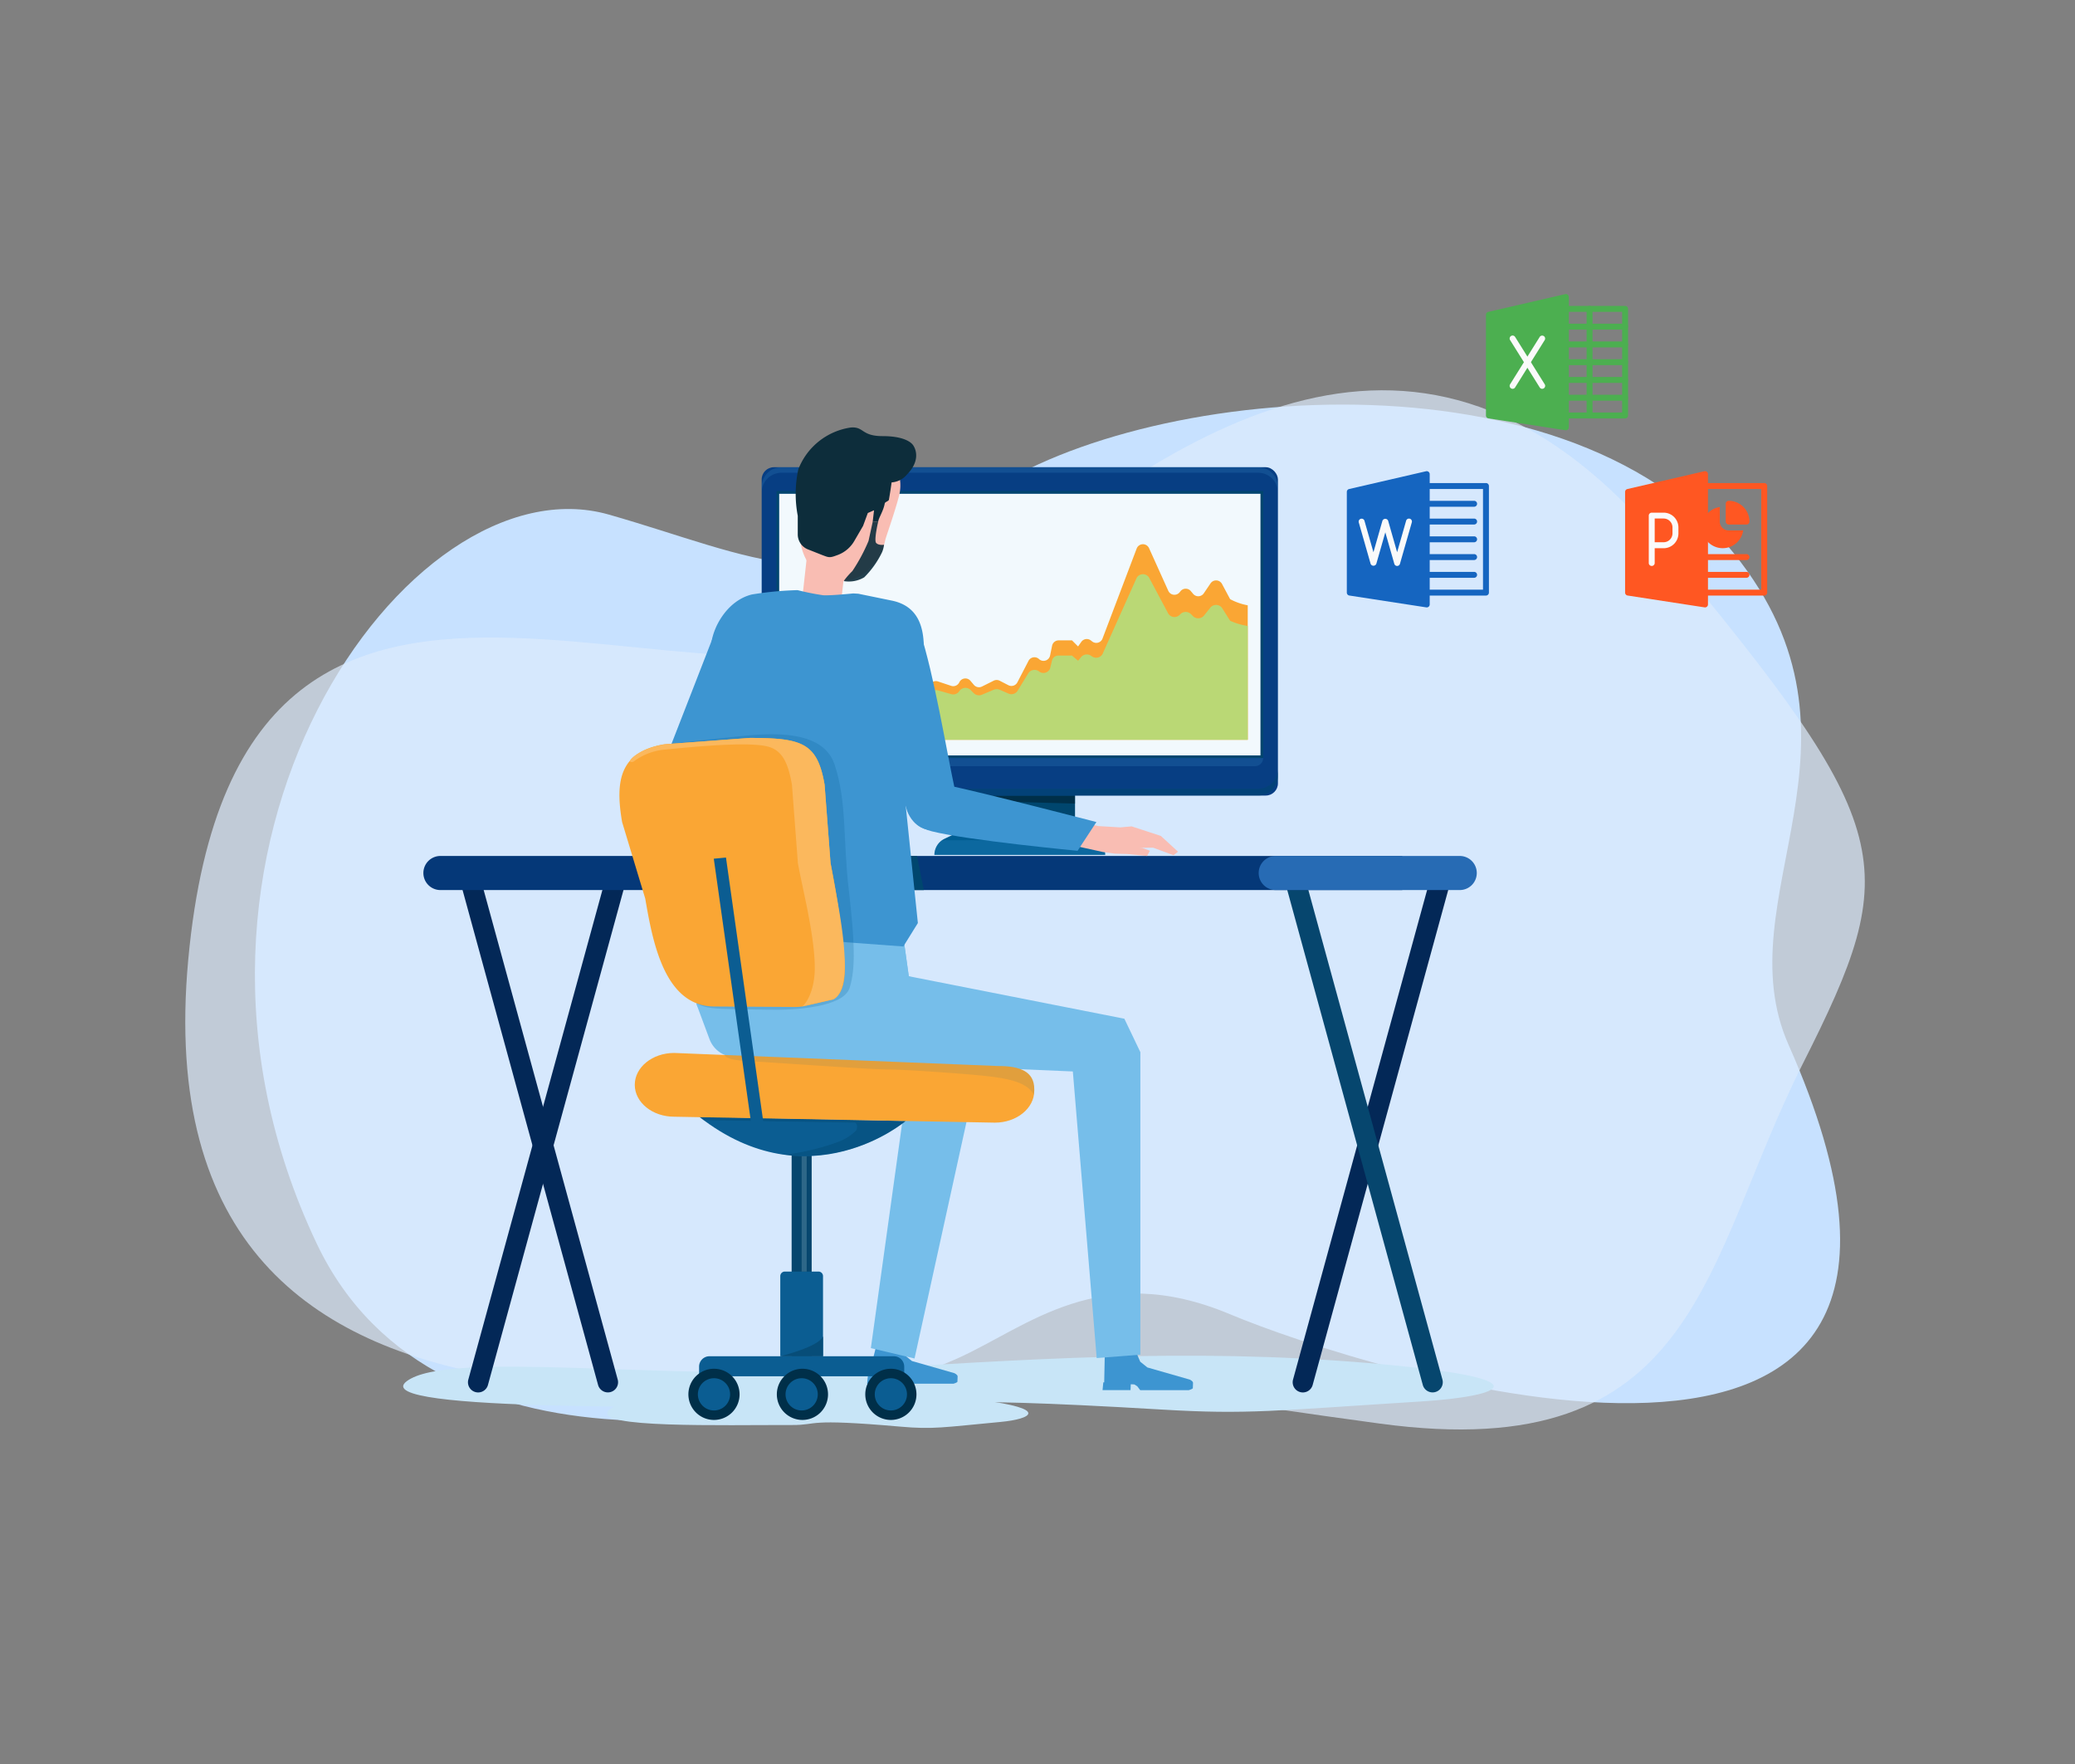 <?xml version="1.0" encoding="UTF-8"?> <svg xmlns="http://www.w3.org/2000/svg" xmlns:xlink="http://www.w3.org/1999/xlink" width="280" height="238" viewBox="0 0 280 238"><rect x="0" y="0" width="280" height="238" fill="#808080" stroke="none"/><defs><clipPath id="clip-path"><rect id="Rectangle_3753" data-name="Rectangle 3753" width="280" height="238" rx="4" transform="translate(70 438)" fill="#032857"></rect></clipPath></defs><g id="Mask_Group_4" data-name="Mask Group 4" transform="translate(-70 -438)" clip-path="url(#clip-path)"><g id="Group_14882" data-name="Group 14882" transform="translate(3717.265 4964.964)"><g id="Group_9757" data-name="Group 9757" transform="translate(-3622.265 -4474.307)"><path id="Path_2616" data-name="Path 2616" d="M138.854,308.888c-19.423,8.721-70.2,18.738-86.456-15.49-25.253-53.181,12.366-106.07,39.414-98.361,19.421,5.536,31.2,12.711,48.784-1.321,19.9-15.877,79.8-22.367,103.047,6.569,20.476,25.492-1.438,46.451,7.372,66.308,32.352,72.929-57.827,43.7-75.394,36.328S148.291,304.652,138.854,308.888Z" transform="translate(-34.659 -178.267)" fill="#c7e1ff"></path><path id="Path_2617" data-name="Path 2617" d="M149.821,311.132c-31.2-.765-119.781,21.079-112.683-55.635s74.836-22.83,105.535-48.5,62.369-44.9,93.765-7S268.553,242.706,255,269.566s-13.924,54.388-57.06,48.543S161.965,311.429,149.821,311.132Z" transform="translate(-36.735 -178.693)" fill="#ddecfd" opacity="0.7"></path></g><g id="Group_9756" data-name="Group 9756" transform="translate(-3592.859 -4469.295)"><path id="Path_3302" data-name="Path 3302" d="M149.516,268.488c-9.471-.024-26.923.455-24.768-1.972s13.522-.052,22.841-.864,17.755-1.745,27.284-.547,6.939,2.58,2.757,2.969c-7.686.717-9.05,1.027-13.506.632C151.078,267.557,153.2,268.5,149.516,268.488Z" transform="translate(-97.036 -133.893)" fill="#c8e5f7"></path><path id="Path_3303" data-name="Path 3303" d="M172.149,268.086c-24.524-.042-69.72.793-64.139-3.439s35.018-.089,59.149-1.5,45.976-3.042,70.656-.953,17.97,4.5,7.139,5.177c-19.907,1.249-23.438,1.789-34.979,1.1C176.2,266.462,181.7,268.1,172.149,268.086Z" transform="translate(-107.538 -135.957)" fill="#c8e5f7"></path><g id="Group_7480" data-name="Group 7480" transform="translate(2.726 57.818)"><g id="Group_226" data-name="Group 226" transform="translate(0 0)"><g id="Group_223" data-name="Group 223" transform="translate(5.06 2.3)"><path id="Path_254" data-name="Path 254" d="M134.155,222.417l-2.441-1.483-18.72,68.345a1.374,1.374,0,0,0,1.326,1.737h0A1.373,1.373,0,0,0,115.644,290Z" transform="translate(-111.99 -220.934)" fill="#032857"></path><path id="Path_255" data-name="Path 255" d="M114.8,220.934l-2.443,1.483L130.865,290a1.376,1.376,0,0,0,1.326,1.011h0a1.373,1.373,0,0,0,1.324-1.737Z" transform="translate(-112.354 -220.934)" fill="#032857"></path></g><g id="Group_224" data-name="Group 224" transform="translate(116.347 2.3)"><path id="Path_256" data-name="Path 256" d="M202.99,222.417l-2.443-1.483-18.718,68.345a1.374,1.374,0,0,0,1.324,1.737h0A1.375,1.375,0,0,0,184.479,290Z" transform="translate(-180.825 -220.934)" fill="#032857"></path><path id="Path_257" data-name="Path 257" d="M183.632,220.934l-2.443,1.483L199.7,290a1.374,1.374,0,0,0,1.324,1.011h0a1.374,1.374,0,0,0,1.326-1.737Z" transform="translate(-181.189 -220.934)" fill="#06466e"></path></g><g id="Group_225" data-name="Group 225"><path id="Path_258" data-name="Path 258" d="M241.31,224.112H111.523a2.3,2.3,0,0,1-2.3-2.3h0a2.3,2.3,0,0,1,2.3-2.3H241.31Z" transform="translate(-109.224 -219.512)" fill="#053878"></path><path id="Path_259" data-name="Path 259" d="M206.072,224.112h-24.83a2.3,2.3,0,0,1-2.3-2.3h0a2.3,2.3,0,0,1,2.3-2.3h24.83a2.3,2.3,0,0,1,2.3,2.3h0A2.3,2.3,0,0,1,206.072,224.112Z" transform="translate(-66.227 -219.512)" fill="#276bb4"></path></g></g><path id="Path_260" data-name="Path 260" d="M149.575,219.512h1.369l.925,4.6h-1.622Z" transform="translate(-84.338 -219.512)" fill="#00466e"></path></g><g id="Group_7481" data-name="Group 7481" transform="translate(48.374 5.368)"><g id="Group_234" data-name="Group 234" transform="translate(0 0)"><g id="Group_230" data-name="Group 230" transform="translate(23.308 40.794)"><g id="Group_228" data-name="Group 228"><rect id="Rectangle_151" data-name="Rectangle 151" width="14.885" height="9.998" transform="translate(4.08)" fill="#005d92"></rect><rect id="Rectangle_152" data-name="Rectangle 152" width="14.885" height="9.998" transform="translate(4.08)" fill="#00466e"></rect><path id="Path_261" data-name="Path 261" d="M174.921,220.756H151.876a2.42,2.42,0,0,1,1.365-2.177l2.716-1.313h14.885l2.716,1.313a2.419,2.419,0,0,1,1.363,2.177Z" transform="translate(-151.876 -209.242)" fill="#005d92"></path></g><path id="Path_262" data-name="Path 262" d="M154.4,214.472h14.885v1.082l-14.885-.4Z" transform="translate(-150.319 -210.966)" fill="#002f49"></path><g id="Group_229" data-name="Group 229" transform="translate(0 9.532)" opacity="0.2"><path id="Path_263" data-name="Path 263" d="M151.876,220.181h23.045a2.414,2.414,0,0,0-1.038-1.983H152.914A2.418,2.418,0,0,0,151.876,220.181Z" transform="translate(-151.876 -218.198)" fill="#3d95d1"></path></g></g><rect id="Rectangle_153" data-name="Rectangle 153" width="69.663" height="44.3" rx="1.648" fill="#073e83"></rect><g id="Group_231" data-name="Group 231" transform="translate(0 0)"><path id="Path_264" data-name="Path 264" d="M204.458,187.083H140.123a2.663,2.663,0,0,0-2.664,2.664v.75a2.663,2.663,0,0,1,2.664-2.664h64.334a2.664,2.664,0,0,1,2.664,2.664v-.75A2.664,2.664,0,0,0,204.458,187.083Z" transform="translate(-137.459 -187.083)" fill="#3d95d1" opacity="0.2"></path></g><g id="Group_232" data-name="Group 232" transform="translate(0 40.712)" opacity="0.5"><path id="Path_265" data-name="Path 265" d="M204.458,214.918H140.123a2.663,2.663,0,0,1-2.664-2.664v.923a2.663,2.663,0,0,0,2.664,2.664h64.334a2.664,2.664,0,0,0,2.664-2.664v-.923A2.664,2.664,0,0,1,204.458,214.918Z" transform="translate(-137.459 -212.254)" fill="#00466e"></path></g><g id="Group_233" data-name="Group 233" transform="translate(1.998 3.217)"><rect id="Rectangle_154" data-name="Rectangle 154" width="64.989" height="35.339" transform="translate(0.339 0.339)" fill="#f2f9fd"></rect><path id="Path_266" data-name="Path 266" d="M204.022,189.412V224.75H139.033V189.412h64.989m.34-.34H138.7V225.09h65.666V189.072Z" transform="translate(-138.695 -189.072)" fill="#00466e"></path><path id="Path_267" data-name="Path 267" d="M203.259,212.444H139.8a1.1,1.1,0,0,1-1.1-1.1h65.666A1.1,1.1,0,0,1,203.259,212.444Z" transform="translate(-138.695 -175.323)" fill="#3d95d1" opacity="0.2"></path></g></g><path id="Path_7273" data-name="Path 7273" d="M201.353,204.256l0,0a8.121,8.121,0,0,1-2.377-.831l-1.095-2.051a.905.905,0,0,0-1.546-.082l-.912,1.343a.9.9,0,0,1-1.439.075l-.31-.369a.9.9,0,0,0-1.389.006l-.129.159a.905.905,0,0,1-1.521-.2l-2.6-5.761a.905.905,0,0,0-1.67.052l-4.608,12.144a.9.9,0,0,1-1.4.39l-.17-.132a.9.9,0,0,0-1.295.191l-.435.615-.82-.818h-1.8a.9.9,0,0,0-.884.722l-.27,1.313a.9.9,0,0,1-1.5.483.9.9,0,0,0-1.415.248l-1.5,2.895a.9.9,0,0,1-1.217.386l-1.164-.6a.9.9,0,0,0-.82-.006l-1.575.785a.9.9,0,0,1-1.093-.224l-.459-.541a.9.9,0,0,0-1.5.18l-.019.038a.9.9,0,0,1-1.094.453l-1.774-.591a.9.9,0,0,0-.8.117l-2.115,1.479a.9.9,0,0,1-.818.111l-1.473-.518a.921.921,0,0,0-.6,0l-1.434.5a.9.9,0,0,1-.871-.153l-1.507-1.229a.9.9,0,0,0-1.125-.013l-2.33,1.81a.975.975,0,0,1-.108.073l-2.579,1.462a.9.9,0,0,1-.808.042l-1.445-.631a.826.826,0,0,0-.221-.065l-1.107-.174V222.4h61.145Z" transform="translate(-135.763 -185.624)" fill="#faa634"></path><path id="Path_268" data-name="Path 268" d="M201.353,202.989l0,0a9.138,9.138,0,0,1-2.377-.7l-1.095-1.736a1,1,0,0,0-1.546-.07l-.912,1.137a1.008,1.008,0,0,1-1.439.063l-.31-.312a1.015,1.015,0,0,0-1.389,0l-.129.134a.992.992,0,0,1-1.521-.173l-2.6-4.877a.976.976,0,0,0-1.67.044l-4.608,10.279a.981.981,0,0,1-1.4.33l-.17-.112a1.012,1.012,0,0,0-1.295.162l-.435.521-.82-.692h-1.8a.88.88,0,0,0-.884.611l-.27,1.111a.961.961,0,0,1-1.5.409,1,1,0,0,0-1.415.21l-1.5,2.45a.988.988,0,0,1-1.217.327l-1.164-.508a1.045,1.045,0,0,0-.82,0l-1.575.665a1.017,1.017,0,0,1-1.093-.189l-.459-.458a.993.993,0,0,0-1.5.152l-.019.032a.975.975,0,0,1-1.094.383l-1.774-.5a1.043,1.043,0,0,0-.8.1l-2.115,1.252a1.043,1.043,0,0,1-.818.094l-1.473-.438a1.081,1.081,0,0,0-.6,0l-1.434.427a1.035,1.035,0,0,1-.871-.129l-1.507-1.04a1.035,1.035,0,0,0-1.125-.011l-2.33,1.532a1,1,0,0,1-.108.061l-2.579,1.237a1.046,1.046,0,0,1-.808.036l-1.445-.534a.941.941,0,0,0-.221-.055l-1.107-.147v4.28h61.145Z" transform="translate(-135.763 -181.571)" fill="#bad875"></path></g><g id="Group_7482" data-name="Group 7482" transform="translate(31.948 0)"><g id="Group_240" data-name="Group 240" transform="translate(7.651 65.29)"><g id="Group_237" data-name="Group 237" transform="translate(0)"><g id="Group_236" data-name="Group 236" transform="translate(23.004 58.413)"><path id="Path_269" data-name="Path 269" d="M150.226,264.778h-.157l-.036.789H146.26l.1-1.045.123,0,0-.011,1.059-4.263,3.921.38-.117,1.1.959.775,5.723,1.639s.453.2.443.443l-.016.453-.01.273s-.07.12-.537.256h-6.564l-.4-.529-.386-.243Z" transform="translate(-146.26 -260.246)" fill="#3d95d1"></path></g><path id="Path_270" data-name="Path 270" d="M160.658,232.887l-.785-5.626.487-2.279-27.714-.852-.086,6.261-.528,6.326,3.751,6.534,25.182.809-5.426,39,5.894,1.4,9.45-43.015-1.844-4.7Z" transform="translate(-132.031 -224.13)" fill="#76beea"></path></g><g id="Group_239" data-name="Group 239" transform="translate(0 1.57)"><g id="Group_238" data-name="Group 238" transform="translate(54.773 57.393)"><path id="Path_271" data-name="Path 271" d="M169.877,265.433h-.158l-.034.788H165.91l.1-1.045.123,0,0-.01.086-4.223,4.006-.356.769,1.8.96.773,5.723,1.64s.451.2.441.443l-.016.453-.01.272s-.069.121-.537.256h-6.564l-.4-.527-.386-.242Z" transform="translate(-165.91 -260.586)" fill="#3d95d1"></path></g><path id="Path_272" data-name="Path 272" d="M160.658,232.287l-.618-4.417L161.2,225.1H132.623l-.063,4.69-.529,6.326,1.735,4.658a3.715,3.715,0,0,0,3.329,2.415l45.7,1.944,3.219,38.672,5.893-.461V242.532l-2.16-4.514Z" transform="translate(-132.031 -225.101)" fill="#76beea"></path></g></g><g id="Group_258" data-name="Group 258" transform="translate(0)"><g id="Group_246" data-name="Group 246" transform="translate(21.008)"><g id="Group_245" data-name="Group 245" transform="translate(0.587 3.297)"><g id="Group_242" data-name="Group 242" transform="translate(0.145 12.882)"><g id="Group_241" data-name="Group 241" transform="translate(0 0)"><rect id="Rectangle_155" data-name="Rectangle 155" width="8.425" height="5.264" transform="translate(0 8.374) rotate(-83.686)" fill="#f9bdb3"></rect></g></g><g id="Group_244" data-name="Group 244"><g id="Group_243" data-name="Group 243"><path id="Path_273" data-name="Path 273" d="M152.17,197.676c-.774,3.675-3.943,6.115-7.075,5.454s-5.041-4.174-4.266-7.848c.11-.521,1.24-7.265,1.437-7.731l2.826-1.462,4.931-.288,3.513,1.855a5.618,5.618,0,0,1,.511,3.976C153.513,193.775,152.248,197.306,152.17,197.676Z" transform="translate(-140.656 -185.801)" fill="#f9bdb3"></path></g></g></g><path id="Path_274" data-name="Path 274" d="M155.311,190.12c1.639-1.65,1.368-3.159.849-3.942-.259-.391-1.23-1.244-4.129-1.242s-2.482-1.3-4.286-1.163a8.973,8.973,0,0,0-7.088,5.64,15.7,15.7,0,0,0-.076,6.277l0,2.513A2.173,2.173,0,0,0,142,200.235l1.851.734c.755.281.964.419,1.722.147l.443-.159a4.323,4.323,0,0,0,2.233-1.942l1.145-1.968.64-1.739.839-.366-.184,1.582.755-.086c.061-.493.7-1.4.878-2.437.031-.172.527-.306.558-.476.157-.881.286-1.769.365-2.345A2.944,2.944,0,0,0,155.311,190.12Z" transform="translate(-140.293 -183.763)" fill="#0d2d3b"></path><path id="Path_275" data-name="Path 275" d="M148.957,191.6s-.6,2.53-.286,2.9,1.069.255,1.069.255a3.856,3.856,0,0,1-.255.979,12.205,12.205,0,0,1-2.419,3.413,4.092,4.092,0,0,1-2.744.514.59.59,0,0,1,.084-.162,10.335,10.335,0,0,1,1.056-1.192,23.845,23.845,0,0,0,2.183-4.064c.1-.453.558-2.559.558-2.559Z" transform="translate(-137.809 -178.924)" fill="#0d2d3b" opacity="0.9"></path></g><g id="Group_257" data-name="Group 257" transform="translate(0 21.954)"><g id="Group_250" data-name="Group 250" transform="translate(0 3.762)"><path id="Path_276" data-name="Path 276" d="M139.625,220.837l6.029-.078,1.623.128,1.975.257,2.373-.185.333-.733-1.039-.309-1.154-.072.172-.127,2.444.076,2.794.862.585-.511-2.434-1.994-3.289-1.171-1.732.251-3.577.541-5.183.1Z" transform="translate(-119.747 -188.969)" fill="#fcca85"></path><g id="Group_249" data-name="Group 249"><g id="Group_248" data-name="Group 248"><g id="Group_247" data-name="Group 247"><path id="Path_277" data-name="Path 277" d="M129.48,231.486l.3.1c1.874.526,3.332-.412,4.533-2.714,2.774-5.32,7.959-16.779,10.433-22.951,1.287-3.211-.306-4.582-1.853-5.638l-.3-.193a3.91,3.91,0,0,0-5.4,2.069c-2.577,6.646-9.665,24.812-9.665,24.812C126.893,229,127.6,230.96,129.48,231.486Z" transform="translate(-127.299 -199.662)" fill="#3d95d1"></path><path id="Path_278" data-name="Path 278" d="M150.876,221.92l1.075-3.714s-14.329-2.166-19.937-2.611c-2.721-.215-4.309.291-4.645,2.208h0c-.335,1.917.479,4.074,3.73,4.293C136.046,222.426,150.876,221.92,150.876,221.92Z" transform="translate(-127.298 -189.853)" fill="#b54430"></path></g></g></g></g><g id="Group_251" data-name="Group 251" transform="translate(5.688)"><path id="Path_279" data-name="Path 279" d="M153.917,197.779l.677.04,4.624.949c3.937.868,4.373,4.356,4.184,7.589l-2.254,12.882-.327,5.527,1.811,17.487-1.961,3.16-27.892-2.056-1.963-3.68.6-11.543,1.363-11.356,1.961-11.978c.137-2.319,2.113-6.049,5.487-6.879a45.215,45.215,0,0,1,6.171-.587,33.854,33.854,0,0,0,3.482.692C150.885,198.086,153.917,197.779,153.917,197.779Z" transform="translate(-130.817 -197.336)" fill="#3d95d1"></path></g><g id="Group_256" data-name="Group 256" transform="translate(28.751 2.191)"><path id="Path_280" data-name="Path 280" d="M161.585,219.4l7.055,1.554,1.613.219,1.644.047,2.693.268.374-.713-1.02-.367-1.43-.055.26.04,2.636-.024,2.741,1.018.612-.477-2.318-2.127-3.942-1.29-1.518.137-2.97-.175-5.269-1.145Z" transform="translate(-134.904 -187.812)" fill="#f9bdb3"></path><g id="Group_255" data-name="Group 255"><g id="Group_254" data-name="Group 254"><g id="Group_253" data-name="Group 253"><g id="Group_252" data-name="Group 252"><path id="Path_281" data-name="Path 281" d="M156.794,228.584l.294-.115c1.777-.793,2.3-2.446,1.757-4.983-1.259-5.866-2.745-15.252-4.779-21.583-1.059-3.293-3.161-3.332-5.025-3.157l-.352.045c-2.419.548-4.132,2.612-3.46,4.627,2.257,6.761,7.177,22.939,7.177,22.939C153.214,228.317,155.015,229.376,156.794,228.584Z" transform="translate(-145.082 -198.69)" fill="#3d95d1"></path><path id="Path_282" data-name="Path 282" d="M172.537,222.624l2.542-3.88s-14.892-3.869-20.14-4.977c-2.671-.564-4.127-.857-4.8.969l-.165.37c-.673,1.826-.259,4.094,2.9,4.891C157.684,221.209,172.537,222.624,172.537,222.624Z" transform="translate(-142.235 -189.648)" fill="#3d95d1"></path></g></g></g></g></g></g></g></g><g id="Group_7483" data-name="Group 7483" transform="translate(29.184 41.396)"><g id="Group_262" data-name="Group 262" transform="translate(9.301 54.08)"><g id="Group_260" data-name="Group 260" transform="translate(0 0)"><rect id="Rectangle_156" data-name="Rectangle 156" width="2.704" height="29.841" transform="translate(16.636 29.841) rotate(180)" fill="#06466e"></rect><path id="Rectangle_157" data-name="Rectangle 157" d="M1.4,0h1.3a0,0,0,0,1,0,0V27.679a0,0,0,0,1,0,0H1.4a1.4,1.4,0,0,1-1.4-1.4V1.4A1.4,1.4,0,0,1,1.4,0Z" transform="translate(29.124 29.841) rotate(90)" fill="#0b5d92"></path><path id="Path_283" data-name="Path 283" d="M138.249,265.74a3.453,3.453,0,1,0-3.453,3.455A3.454,3.454,0,0,0,138.249,265.74Z" transform="translate(-131.342 -230.761)" fill="#002f49"></path><path id="Path_284" data-name="Path 284" d="M136.482,265.251a2.174,2.174,0,1,0-2.174,2.175A2.175,2.175,0,0,0,136.482,265.251Z" transform="translate(-130.854 -230.272)" fill="#0b5d92"></path><path id="Path_285" data-name="Path 285" d="M145.631,265.74a3.453,3.453,0,1,0-3.453,3.455A3.453,3.453,0,0,0,145.631,265.74Z" transform="translate(-126.789 -230.761)" fill="#002f49"></path><path id="Path_286" data-name="Path 286" d="M153.013,265.74a3.453,3.453,0,1,0-3.453,3.455A3.453,3.453,0,0,0,153.013,265.74Z" transform="translate(-122.237 -230.761)" fill="#002f49"></path><path id="Path_287" data-name="Path 287" d="M143.8,265.251a2.174,2.174,0,1,0-2.173,2.175A2.174,2.174,0,0,0,143.8,265.251Z" transform="translate(-126.341 -230.272)" fill="#0b5d92"></path><path id="Path_288" data-name="Path 288" d="M151.246,265.251a2.174,2.174,0,1,0-2.175,2.175A2.175,2.175,0,0,0,151.246,265.251Z" transform="translate(-121.749 -230.272)" fill="#0b5d92"></path></g><g id="Group_261" data-name="Group 261" transform="translate(12.4 18.413)"><path id="Rectangle_158" data-name="Rectangle 158" d="M.618,0H5.149a.618.618,0,0,1,.618.618v10.81a0,0,0,0,1,0,0H0a0,0,0,0,1,0,0V.618A.618.618,0,0,1,.618,0Z" transform="translate(0)" fill="#0b5d92"></path><path id="Path_289" data-name="Path 289" d="M139.012,262.271s5.238-1.273,5.767-2.691v2.691Z" transform="translate(-139.012 -250.844)" fill="#074d78"></path></g><rect id="Rectangle_159" data-name="Rectangle 159" width="0.681" height="15.581" transform="translate(15.284 2.832)" fill="#2e6788"></rect></g><g id="Group_263" data-name="Group 263" transform="translate(10.758 51.603)"><path id="Path_290" data-name="Path 290" d="M160.106,241.84s-13.019,11.047-27.863-.577Z" transform="translate(-132.243 -241.263)" fill="#0b5d92"></path><path id="Path_291" data-name="Path 291" d="M155.288,241.74l.007-.02-23.051-.458.6.458,20.464.341s.432.246.139,1.03a6.413,6.413,0,0,1-2.12,1.433c-1.714.746-6.436,2-8.156,1.777a22.5,22.5,0,0,0,16.935-4.462Z" transform="translate(-132.243 -241.263)" fill="#00466e" opacity="0.4"></path></g><g id="Group_269" data-name="Group 269" transform="translate(0 0)"><g id="Group_265" data-name="Group 265" transform="translate(2.065 42.994)"><path id="Path_292" data-name="Path 292" d="M132.185,244.549l43.27.8c2.938,0,5.319-1.926,5.319-4.3v-.213c0-2.378-1.893-3.123-4.831-3.123l-43.758-1.768c-2.938,0-5.319,1.926-5.319,4.3h0C126.866,242.621,129.247,244.549,132.185,244.549Z" transform="translate(-126.866 -235.94)" fill="#faa634"></path><g id="Group_264" data-name="Group 264" transform="translate(12.154 0.275)" opacity="0.1"><path id="Path_293" data-name="Path 293" d="M176.138,240.726c0-2.378-1.893-3.123-4.831-3.123l-36.923-1.493s-.107.647,2.886.81,16.649,1.143,18.988,1.143,10.732.6,13.175.87,5.718.679,6.638,2.548a3.552,3.552,0,0,0,.066-.542Z" transform="translate(-134.384 -236.11)" fill="#005d92"></path></g></g><g id="Group_268" data-name="Group 268"><path id="Path_294" data-name="Path 294" d="M131.651,210.626s5.372-.655,7.872-.878c3.306-.293,12.193-1.727,14,3.681,1.688,5.062,1.117,10.013,1.924,16.952s.934,10.563.118,13.177-7.224,3.054-11.073,2.966c-7.186-.163-9.252.173-10.433-1.82-1.84-3.105-3.55-13.5-4.53-16.756S124.148,213.212,131.651,210.626Z" transform="translate(-124.5 -209.358)" fill="#005d92" opacity="0.2"></path><g id="Group_267" data-name="Group 267" transform="translate(0 0.495)"><g id="Group_266" data-name="Group 266"><path id="Path_295" data-name="Path 295" d="M138.429,245.9l10.819.068a6.525,6.525,0,0,0,1.5-.167l3.554-.828a.833.833,0,0,0,.3-.128c1.132-.8,1.479-2.471,1.387-4.823a115.263,115.263,0,0,0-1.921-13.492l-.8-10.55c-.98-5.683-3.064-6.3-10.085-6.314l-11.574.856c-5.9,1.019-6.643,4.809-5.663,10.492l3.122,10.33C130.051,237.025,131.615,245.915,138.429,245.9Z" transform="translate(-125.589 -209.664)" fill="#faa634"></path><path id="Path_296" data-name="Path 296" d="M153.527,226.529l-.8-10.55c-.98-5.683-3.064-6.3-10.085-6.314l-11.191.828a11.831,11.831,0,0,0-2.718.678c-1.956.815-2.876,1.952-1.819,1.716a8.183,8.183,0,0,1,4.406-1.659c5.4-.545,11.661-1.04,13.9-.354,1.788.547,2.582,2.13,3.1,5.106l.8,10.55c.558,3.235,2.273,9.7,2.283,14.146.006,3.332-1.4,5.2-1.8,5.236l4.2-.948a.692.692,0,0,0,.221-.089C157.027,242.961,154.495,232.149,153.527,226.529Z" transform="translate(-125.045 -209.664)" fill="#fbb85d"></path></g><path id="Path_297" data-name="Path 297" d="M138.725,257.068l1.645-.156-5.263-37.269-1.645.156Z" transform="translate(-120.734 -203.503)" fill="#0b5d92"></path></g></g></g></g></g><g id="Group_9764" data-name="Group 9764" transform="translate(-3465.525 -4487.291)"><g id="excel" transform="translate(18.775)"><g id="Group_9758" data-name="Group 9758"><path id="Path_7247" data-name="Path 7247" d="M11.034,10.715a.4.4,0,0,0-.339-.08L.31,13.032a.4.4,0,0,0-.31.393V27.007a.4.4,0,0,0,.339.395L10.724,29a.4.4,0,0,0,.46-.395V11.028A.4.4,0,0,0,11.034,10.715Z" transform="translate(0 -10.626)" fill="#4caf50"></path><path id="Path_7248" data-name="Path 7248" d="M285.722,68.557h-7.989a.4.4,0,0,1,0-.8h7.59V54.176h-7.59a.4.4,0,0,1,0-.8h7.989a.4.4,0,0,1,.4.4V68.157A.4.4,0,0,1,285.722,68.557Z" transform="translate(-266.947 -51.776)" fill="#4caf50"></path></g><g id="Group_9759" data-name="Group 9759" transform="translate(3.189 5.584)"><path id="Path_7249" data-name="Path 7249" d="M89.55,166.96a.4.4,0,0,1-.339-.188l-3.995-6.391a.4.4,0,0,1,.664-.445l.014.022,3.995,6.391a.4.4,0,0,1-.339.61Z" transform="translate(-85.149 -159.758)" fill="#fafafa"></path><path id="Path_7250" data-name="Path 7250" d="M85.754,166.939a.4.4,0,0,1-.338-.611l3.995-6.391a.4.4,0,0,1,.691.4l-.014.022-3.995,6.391A.4.4,0,0,1,85.754,166.939Z" transform="translate(-85.347 -159.737)" fill="#fafafa"></path></g><g id="Group_9760" data-name="Group 9760" transform="translate(10.386 1.601)"><path id="Path_7251" data-name="Path 7251" d="M363.066,68.556a.4.4,0,0,1-.4-.4V53.775a.4.4,0,1,1,.8,0V68.156A.4.4,0,0,1,363.066,68.556Z" transform="translate(-359.471 -53.376)" fill="#4caf50"></path><path id="Path_7252" data-name="Path 7252" d="M285.722,374.175h-7.989a.4.4,0,0,1,0-.8h7.989a.4.4,0,0,1,0,.8Z" transform="translate(-277.333 -361.392)" fill="#4caf50"></path><path id="Path_7253" data-name="Path 7253" d="M285.722,310.175h-7.989a.4.4,0,0,1,0-.8h7.989a.4.4,0,0,1,0,.8Z" transform="translate(-277.333 -299.789)" fill="#4caf50"></path><path id="Path_7254" data-name="Path 7254" d="M285.722,246.175h-7.989a.4.4,0,0,1,0-.8h7.989a.4.4,0,0,1,0,.8Z" transform="translate(-277.333 -238.186)" fill="#4caf50"></path><path id="Path_7255" data-name="Path 7255" d="M285.722,182.175h-7.989a.4.4,0,0,1,0-.8h7.989a.4.4,0,0,1,0,.8Z" transform="translate(-277.333 -176.582)" fill="#4caf50"></path><path id="Path_7256" data-name="Path 7256" d="M285.722,118.175h-7.989a.4.4,0,0,1,0-.8h7.989a.4.4,0,0,1,0,.8Z" transform="translate(-277.333 -114.979)" fill="#4caf50"></path></g></g><g id="powerpoint" transform="translate(37.55 23.9)"><g id="Group_9761" data-name="Group 9761"><path id="Path_7257" data-name="Path 7257" d="M363.066,117.377a.4.4,0,0,0-.4.4v2.4a.4.4,0,0,0,.4.4h2.4a.4.4,0,0,0,.4-.4A2.8,2.8,0,0,0,363.066,117.377Z" transform="translate(-349.085 -113.379)" fill="#ff5722"></path><path id="Path_7258" data-name="Path 7258" d="M280.916,142.954a1.2,1.2,0,0,1-1.2-1.2V139.8a2.79,2.79,0,1,0,3.155,3.155Z" transform="translate(-266.935 -134.962)" fill="#ff5722"></path><path id="Path_7259" data-name="Path 7259" d="M11.034,10.715a.4.4,0,0,0-.339-.08L.31,13.032a.4.4,0,0,0-.31.393V27.007a.4.4,0,0,0,.339.395L10.724,29a.4.4,0,0,0,.46-.395V11.028A.4.4,0,0,0,11.034,10.715Z" transform="translate(0 -10.626)" fill="#ff5722"></path><path id="Path_7260" data-name="Path 7260" d="M285.722,68.557h-7.989a.4.4,0,0,1,0-.8h7.59V54.176h-7.59a.4.4,0,0,1,0-.8h7.989a.4.4,0,0,1,.4.4V68.157A.4.4,0,0,1,285.722,68.557Z" transform="translate(-266.947 -51.776)" fill="#ff5722"></path><path id="Path_7261" data-name="Path 7261" d="M283.325,374.175h-5.592a.4.4,0,0,1,0-.8h5.592a.4.4,0,0,1,0,.8Z" transform="translate(-266.947 -359.791)" fill="#ff5722"></path><path id="Path_7262" data-name="Path 7262" d="M283.325,310.175h-5.592a.4.4,0,0,1,0-.8h5.592a.4.4,0,0,1,0,.8Z" transform="translate(-266.947 -298.188)" fill="#ff5722"></path></g><path id="Path_7263" data-name="Path 7263" d="M85.732,167.233a.4.4,0,0,1-.4-.4v-6.391a.4.4,0,0,1,.4-.4h1.6a2,2,0,0,1,2,2v.8a2,2,0,0,1-2,2h-1.2v2A.4.4,0,0,1,85.732,167.233Zm.4-3.2h1.2a1.2,1.2,0,0,0,1.2-1.2v-.8a1.2,1.2,0,0,0-1.2-1.2h-1.2Z" transform="translate(-82.137 -154.447)" fill="#fafafa"></path></g><g id="word" transform="translate(0 23.9)"><g id="Group_9762" data-name="Group 9762"><path id="Path_7264" data-name="Path 7264" d="M11.034,10.715a.4.4,0,0,0-.339-.08L.31,13.032a.4.4,0,0,0-.31.393V27.007a.4.4,0,0,0,.339.395L10.724,29a.4.4,0,0,0,.46-.395V11.028A.4.4,0,0,0,11.034,10.715Z" transform="translate(0 -10.626)" fill="#1565c0"></path><path id="Path_7265" data-name="Path 7265" d="M285.722,68.557h-7.989a.4.4,0,0,1,0-.8h7.59V54.176h-7.59a.4.4,0,0,1,0-.8h7.989a.4.4,0,0,1,.4.4V68.157A.4.4,0,0,1,285.722,68.557Z" transform="translate(-266.947 -51.776)" fill="#1565c0"></path></g><path id="Path_7266" data-name="Path 7266" d="M47.764,187.488a.4.4,0,0,1-.383-.289l-1.214-4.249L44.952,187.2a.415.415,0,0,1-.768,0l-1.6-5.592a.4.4,0,0,1,.761-.242l.006.022,1.214,4.248,1.214-4.249a.415.415,0,0,1,.768,0l1.214,4.249,1.214-4.248a.4.4,0,0,1,.485-.277l.009,0a.4.4,0,0,1,.274.494l-1.6,5.592A.4.4,0,0,1,47.764,187.488Z" transform="translate(-40.973 -174.702)" fill="#fafafa"></path><g id="Group_9763" data-name="Group 9763" transform="translate(10.386 3.998)"><path id="Path_7267" data-name="Path 7267" d="M284.124,118.175h-6.391a.4.4,0,0,1,0-.8h6.391a.4.4,0,0,1,0,.8Z" transform="translate(-277.333 -117.376)" fill="#1565c0"></path><path id="Path_7268" data-name="Path 7268" d="M284.124,182.175h-6.391a.4.4,0,0,1,0-.8h6.391a.4.4,0,0,1,0,.8Z" transform="translate(-277.333 -178.979)" fill="#1565c0"></path><path id="Path_7269" data-name="Path 7269" d="M284.124,246.175h-6.391a.4.4,0,0,1,0-.8h6.391a.4.4,0,0,1,0,.8Z" transform="translate(-277.333 -240.582)" fill="#1565c0"></path><path id="Path_7270" data-name="Path 7270" d="M284.124,310.175h-6.391a.4.4,0,0,1,0-.8h6.391a.4.4,0,0,1,0,.8Z" transform="translate(-277.333 -302.186)" fill="#1565c0"></path><path id="Path_7271" data-name="Path 7271" d="M284.124,374.175h-6.391a.4.4,0,0,1,0-.8h6.391a.4.4,0,0,1,0,.8Z" transform="translate(-277.333 -363.789)" fill="#1565c0"></path></g></g></g></g></g></svg> 